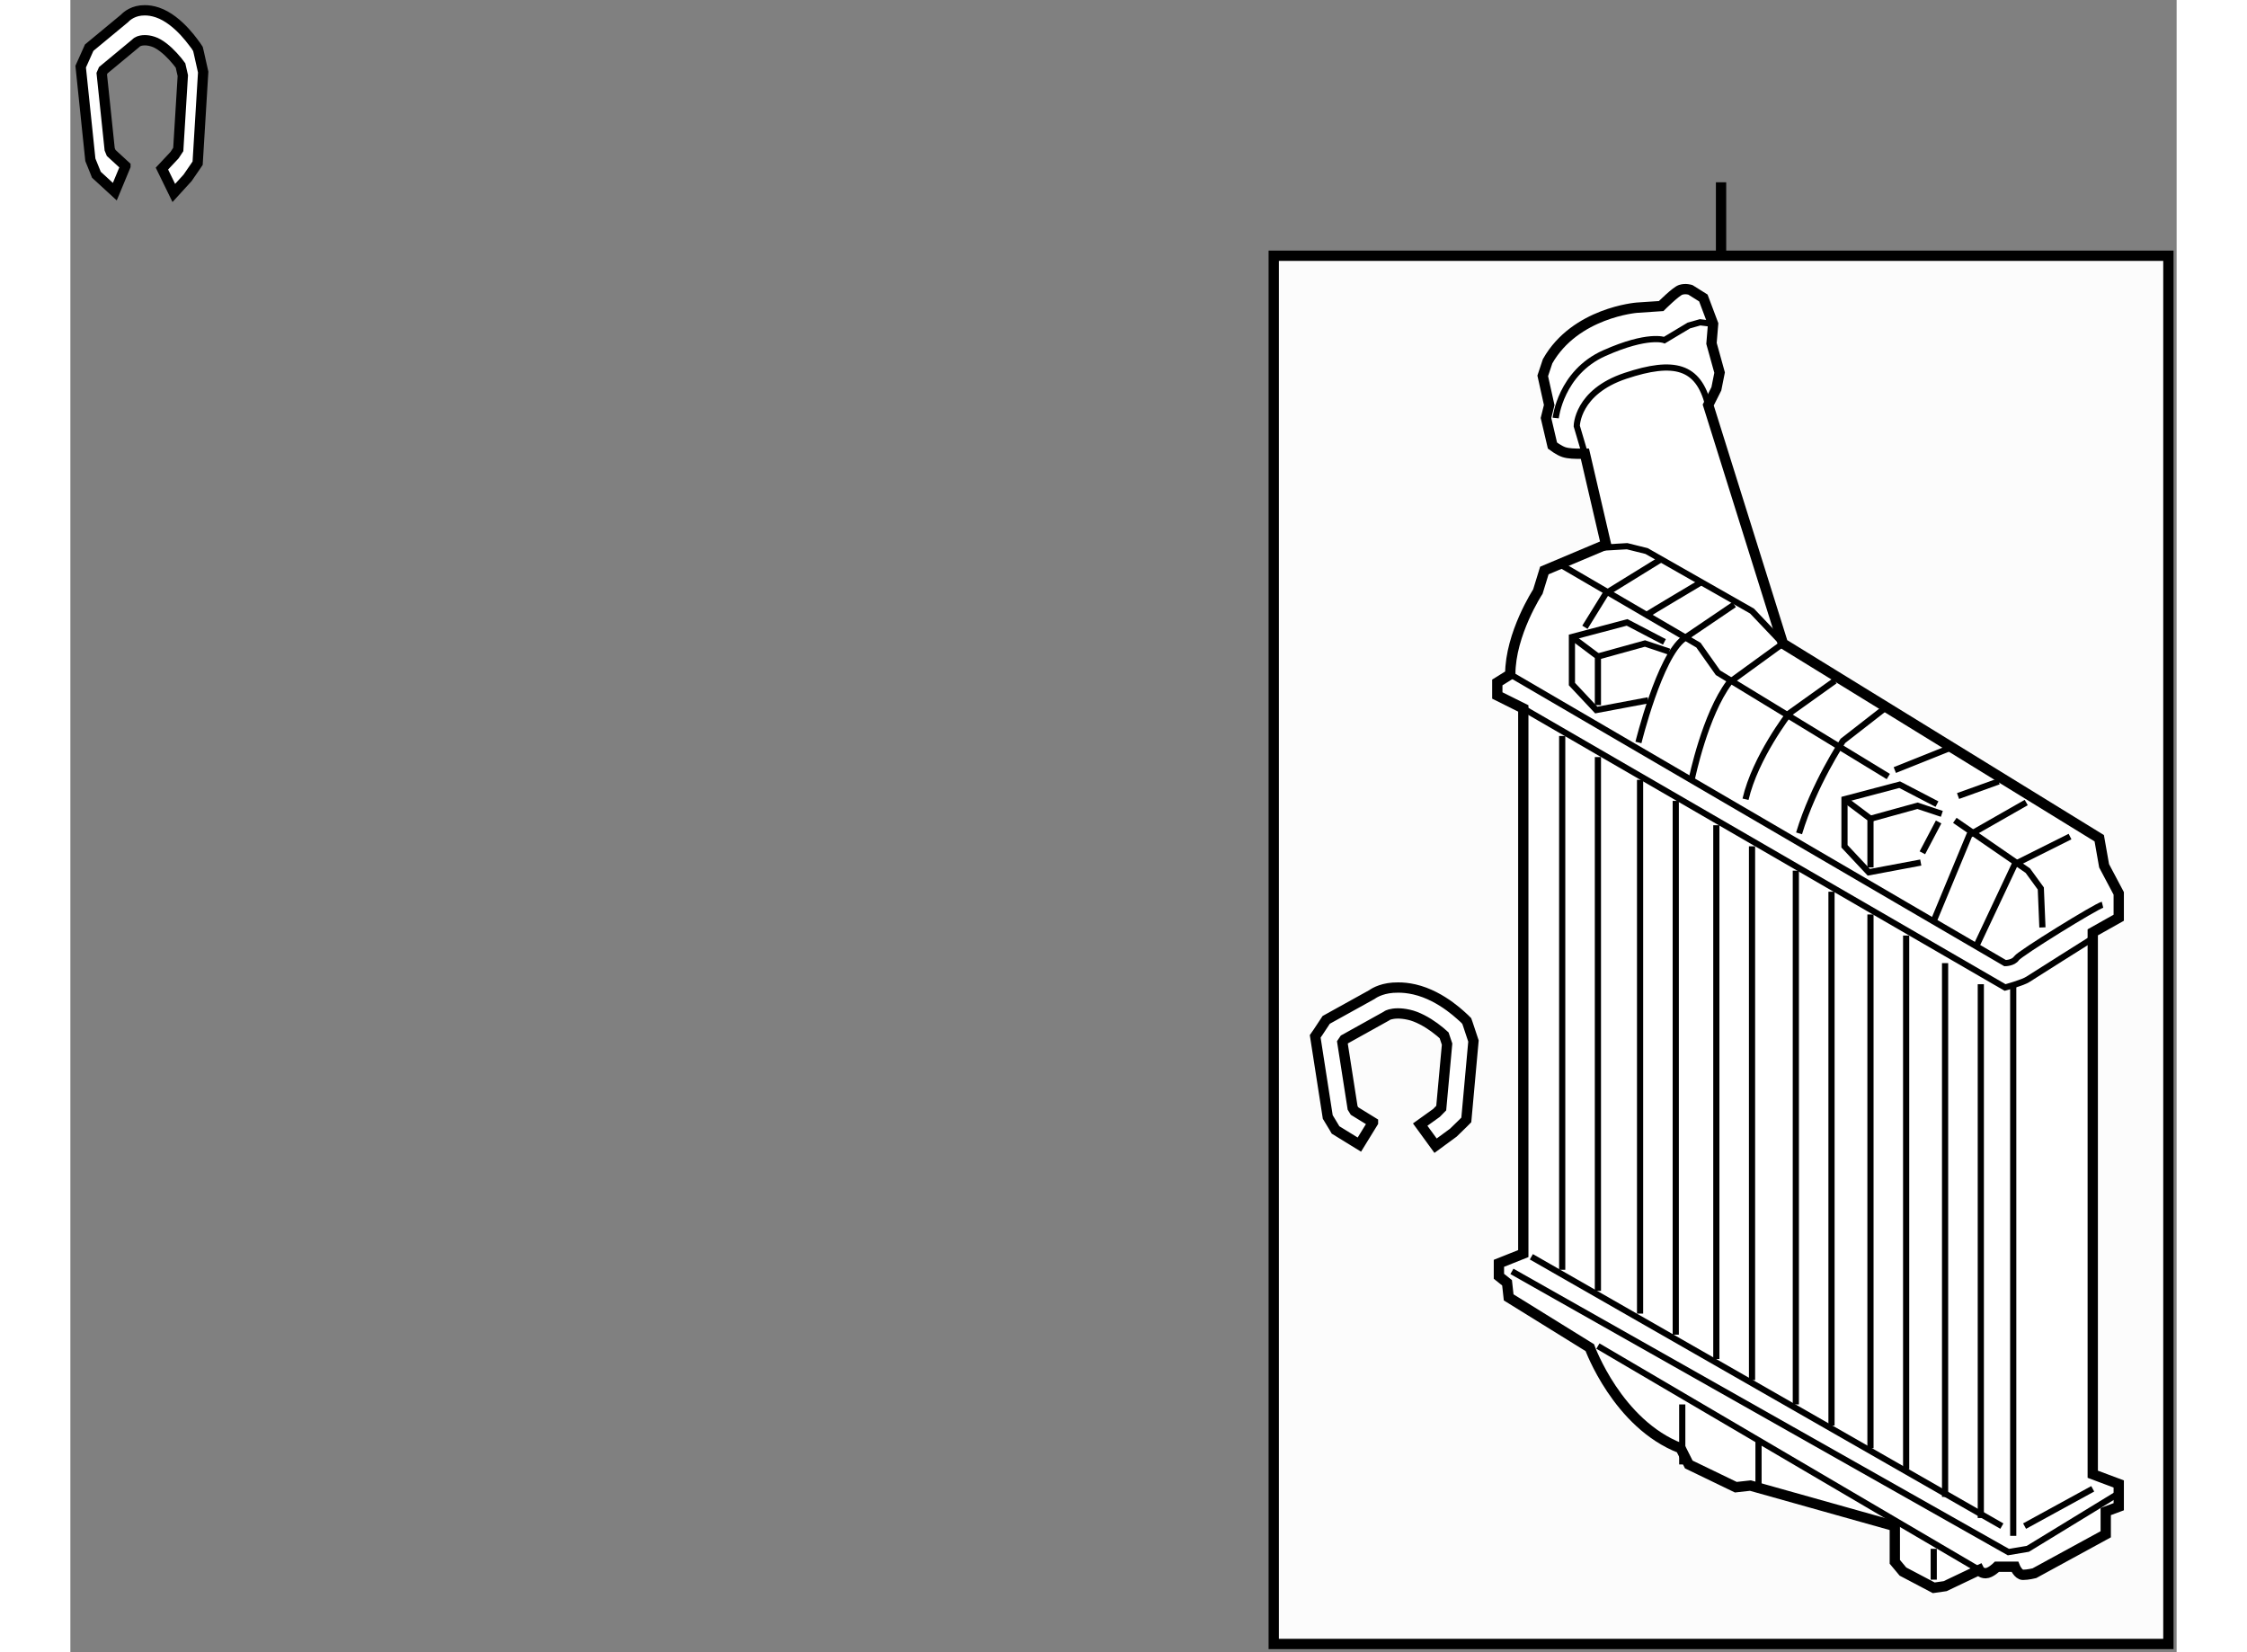 <?xml version="1.0" encoding="utf-8"?>
<!-- Generator: Adobe Illustrator 15.1.0, SVG Export Plug-In . SVG Version: 6.00 Build 0)  -->
<!DOCTYPE svg PUBLIC "-//W3C//DTD SVG 1.1//EN" "http://www.w3.org/Graphics/SVG/1.1/DTD/svg11.dtd">
<svg version="1.1" xmlns="http://www.w3.org/2000/svg" xmlns:xlink="http://www.w3.org/1999/xlink" x="0px" y="0px" width="244.8px"
	 height="180px" viewBox="71.137 95.256 102.216 80.181" enable-background="new 0 0 244.8 180" xml:space="preserve">
	
<rect x="71.137" y="95.256" width="102.216" height="80.181" fill="#808080" stroke="none"/>
	
<g><rect x="129.536" y="107.667" fill="#FCFCFC" stroke="#000000" stroke-width="0.5" width="43.417" height="67.37"></rect><line fill="none" stroke="#000000" stroke-width="0.5" x1="151.244" y1="104.102" x2="151.244" y2="107.75"></line></g><g><path fill="#FFFFFF" stroke="#000000" stroke-width="0.5" d="M145.661,121.682l-2.992,1.261l-0.315,1.023
				c0,0-1.339,2.047-1.339,4.017l-0.629,0.392v0.632l1.261,0.629v26.456l-1.183,0.472v0.63l0.395,0.315l0.078,0.708l3.938,2.44
				c0,0,1.338,3.701,4.408,4.882l0.395,0.787l2.283,1.103l0.709-0.079l7.007,1.969v1.732l0.394,0.472l1.496,0.788l0.551-0.079
				l1.653-0.787c0,0,0.08,0.158,0.314,0.158c0.236,0,0.551-0.314,0.551-0.314h0.867c0,0,0.157,0.393,0.394,0.393
				s0.552-0.078,0.552-0.078l3.464-1.89v-1.103l0.631-0.235v-1.104l-1.261-0.472v-26.298l1.261-0.709v-1.181l-0.71-1.339
				l-0.236-1.338l-15.352-9.449l-3.624-11.574l0.395-0.787l0.157-0.787l-0.393-1.417l0.078-0.946l-0.473-1.258l-0.629-0.395
				c0,0-0.237-0.079-0.474,0c-0.236,0.078-0.944,0.787-0.944,0.787l-1.181,0.079c0,0-2.992,0.235-4.331,2.599l-0.236,0.709
				l0.314,1.416l-0.156,0.63l0.314,1.338c0,0,0.314,0.237,0.551,0.316c0.237,0.078,0.552,0.078,0.788,0.078c0.235,0,0.235,0,0.235,0
				L145.661,121.682z"></path><path fill="none" stroke="#000000" stroke-width="0.3" d="M144.637,117.273l-0.395-1.339c0,0,0-1.652,2.363-2.439
				c2.362-0.788,3.542-0.474,4.015,1.416"></path><path fill="none" stroke="#000000" stroke-width="0.3" d="M143.22,115.541c0,0,0.236-2.204,2.362-3.148
				c2.125-0.946,2.913-0.631,2.913-0.631l1.182-0.708l0.551-0.157l0.63,0.077"></path><path fill="none" stroke="#000000" stroke-width="0.3" d="M141.646,129.635l23.383,13.544c0,0,0.866-0.237,1.103-0.395
				s2.991-1.89,2.991-1.89"></path><path fill="none" stroke="#000000" stroke-width="0.3" d="M141.015,127.982l24.015,14.014c0,0,0.394,0,0.552-0.236
				c0.157-0.236,3.856-2.52,4.174-2.598"></path><polyline fill="none" stroke="#000000" stroke-width="0.3" points="147.707,129.241 145.188,129.714 144.007,128.454 
				144.007,126.17 146.684,125.461 148.495,126.407 		"></polyline><polyline fill="none" stroke="#000000" stroke-width="0.3" points="144.007,126.17 145.268,127.116 145.268,129.477 		"></polyline><polyline fill="none" stroke="#000000" stroke-width="0.3" points="145.268,127.116 147.551,126.485 148.73,126.88 		"></polyline><polyline fill="none" stroke="#000000" stroke-width="0.3" points="160.936,137.115 158.415,137.588 157.234,136.327 
				157.234,134.043 159.912,133.336 161.723,134.279 		"></polyline><polyline fill="none" stroke="#000000" stroke-width="0.3" points="157.234,134.043 158.495,134.989 158.495,137.351 		"></polyline><polyline fill="none" stroke="#000000" stroke-width="0.3" points="158.495,134.989 160.778,134.359 161.959,134.752 		"></polyline><polyline fill="none" stroke="#000000" stroke-width="0.3" points="143.535,122.706 150.147,126.564 151.094,127.903 
				159.361,132.941 		"></polyline><polyline fill="none" stroke="#000000" stroke-width="0.3" points="162.589,135.067 166.132,137.508 166.762,138.374 
				166.84,140.264 		"></polyline><path fill="none" stroke="#000000" stroke-width="0.3" d="M147.235,131.288c0,0,1.023-4.172,2.204-5.039l2.441-1.653"></path><polyline fill="none" stroke="#000000" stroke-width="0.3" points="144.637,125.698 145.661,124.044 148.338,122.392 		"></polyline><path fill="none" stroke="#000000" stroke-width="0.3" d="M147.551,125.146c0.236-0.156,2.755-1.652,2.755-1.652"></path><path fill="none" stroke="#000000" stroke-width="0.3" d="M149.833,133.021c0,0,0.631-3.071,1.812-4.646l2.6-1.889l-1.497-1.575
				l-5.118-2.913l-0.945-0.235l-1.339,0.078"></path><path fill="none" stroke="#000000" stroke-width="0.3" d="M156.763,128.297l-2.204,1.574c0,0-1.654,2.126-2.127,4.172"></path><path fill="none" stroke="#000000" stroke-width="0.3" d="M159.281,129.557l-2.124,1.653c0,0-1.419,2.126-2.127,4.488"></path><line fill="none" stroke="#000000" stroke-width="0.3" x1="159.676" y1="132.627" x2="162.431" y2="131.524"></line><line fill="none" stroke="#000000" stroke-width="0.3" x1="161.014" y1="136.642" x2="161.802" y2="135.146"></line><line fill="none" stroke="#000000" stroke-width="0.3" x1="162.745" y1="133.887" x2="164.715" y2="133.178"></line><polyline fill="none" stroke="#000000" stroke-width="0.3" points="161.565,139.949 163.297,135.775 166.054,134.202 		"></polyline><polyline fill="none" stroke="#000000" stroke-width="0.3" points="163.612,141.209 165.502,137.193 168.18,135.854 		"></polyline><line fill="none" stroke="#000000" stroke-width="0.3" x1="165.423" y1="143.099" x2="165.423" y2="169.79"></line><line fill="none" stroke="#000000" stroke-width="0.3" x1="142.038" y1="156.247" x2="164.872" y2="169.317"></line><line fill="none" stroke="#000000" stroke-width="0.3" x1="165.974" y1="169.317" x2="169.281" y2="167.507"></line><line fill="none" stroke="#000000" stroke-width="0.3" x1="145.268" y1="160.579" x2="163.77" y2="171.443"></line><polyline fill="none" stroke="#000000" stroke-width="0.3" points="141.095,156.956 165.188,170.578 166.132,170.42 
				170.384,167.822 		"></polyline><line fill="none" stroke="#000000" stroke-width="0.3" x1="149.361" y1="163.412" x2="149.361" y2="166.325"></line><line fill="none" stroke="#000000" stroke-width="0.3" x1="153.062" y1="165.145" x2="153.062" y2="167.349"></line><line fill="none" stroke="#000000" stroke-width="0.3" x1="161.565" y1="170.42" x2="161.565" y2="171.916"></line><line fill="none" stroke="#000000" stroke-width="0.3" x1="143.535" y1="130.973" x2="143.535" y2="156.878"></line><line fill="none" stroke="#000000" stroke-width="0.3" x1="145.268" y1="131.997" x2="145.268" y2="157.901"></line><line fill="none" stroke="#000000" stroke-width="0.3" x1="147.314" y1="133.1" x2="147.314" y2="159.004"></line><line fill="none" stroke="#000000" stroke-width="0.3" x1="149.046" y1="134.123" x2="149.046" y2="160.027"></line><line fill="none" stroke="#000000" stroke-width="0.3" x1="151.015" y1="135.304" x2="151.015" y2="161.208"></line><line fill="none" stroke="#000000" stroke-width="0.3" x1="152.747" y1="136.327" x2="152.747" y2="162.231"></line><line fill="none" stroke="#000000" stroke-width="0.3" x1="154.873" y1="137.508" x2="154.873" y2="163.412"></line><line fill="none" stroke="#000000" stroke-width="0.3" x1="156.604" y1="138.531" x2="156.604" y2="164.436"></line><line fill="none" stroke="#000000" stroke-width="0.3" x1="158.495" y1="139.634" x2="158.495" y2="165.538"></line><line fill="none" stroke="#000000" stroke-width="0.3" x1="160.227" y1="140.657" x2="160.227" y2="166.562"></line><line fill="none" stroke="#000000" stroke-width="0.3" x1="162.116" y1="141.996" x2="162.116" y2="167.9"></line><line fill="none" stroke="#000000" stroke-width="0.3" x1="163.85" y1="143.02" x2="163.85" y2="168.924"></line></g>



	
<g><path fill="#FFFFFF" stroke="#000000" stroke-width="0.5" d="M136.643,149.832l0.79-0.566l0.231-0.235l0.284-3.105l-0.144-0.426
			c-0.097-0.09-0.261-0.231-0.474-0.387l0,0c-0.352-0.257-0.829-0.527-1.245-0.614l0,0c-0.212-0.047-0.383-0.062-0.525-0.062l0,0
			c-0.337,0.003-0.491,0.085-0.524,0.104l0,0c-0.002,0.001-0.003,0.002-0.003,0.002l0,0l-0.027,0.021l-2.042,1.136l-0.097,0.144
			l0.496,3.177l0.094,0.154l0.895,0.551v0.003l-0.661,1.074l-1.157-0.712l-0.076-0.131l-0.301-0.498l-0.609-3.913l0.138-0.199
			l0.396-0.6l2.218-1.229c0.152-0.111,0.574-0.347,1.263-0.34l0,0c0.23-0.004,0.499,0.023,0.798,0.09l0,0
			c1.367,0.313,2.392,1.403,2.438,1.431l0,0l0.102,0.101l0.052,0.146l0.275,0.828l-0.347,3.828l-0.16,0.161l-0.469,0.457
			l-0.863,0.633L136.643,149.832L136.643,149.832z"></path><path fill="#FFFFFF" stroke="#000000" stroke-width="0.5" d="M75.58,103.438l0.613-0.654l0.18-0.273l0.221-3.586l-0.112-0.492
			c-0.073-0.104-0.203-0.268-0.368-0.445l0,0c-0.272-0.297-0.642-0.611-0.963-0.711l0,0c-0.163-0.053-0.295-0.068-0.406-0.068l0,0
			c-0.262,0.002-0.381,0.096-0.405,0.117l0,0c-0.002,0-0.004,0.002-0.004,0.002l0,0l-0.019,0.023l-1.584,1.313l-0.073,0.168
			l0.384,3.668l0.073,0.178l0.691,0.635v0.006l-0.514,1.238l-0.895-0.822l-0.06-0.152l-0.232-0.572l-0.47-4.521l0.104-0.23
			l0.309-0.691l1.716-1.42c0.117-0.127,0.444-0.398,0.979-0.393l0,0c0.18-0.002,0.386,0.027,0.617,0.105l0,0
			c1.061,0.361,1.853,1.621,1.887,1.65l0,0l0.078,0.119l0.041,0.168l0.214,0.957l-0.269,4.42l-0.125,0.186l-0.363,0.527l-0.668,0.732
			L75.58,103.438L75.58,103.438z"></path></g>


</svg>